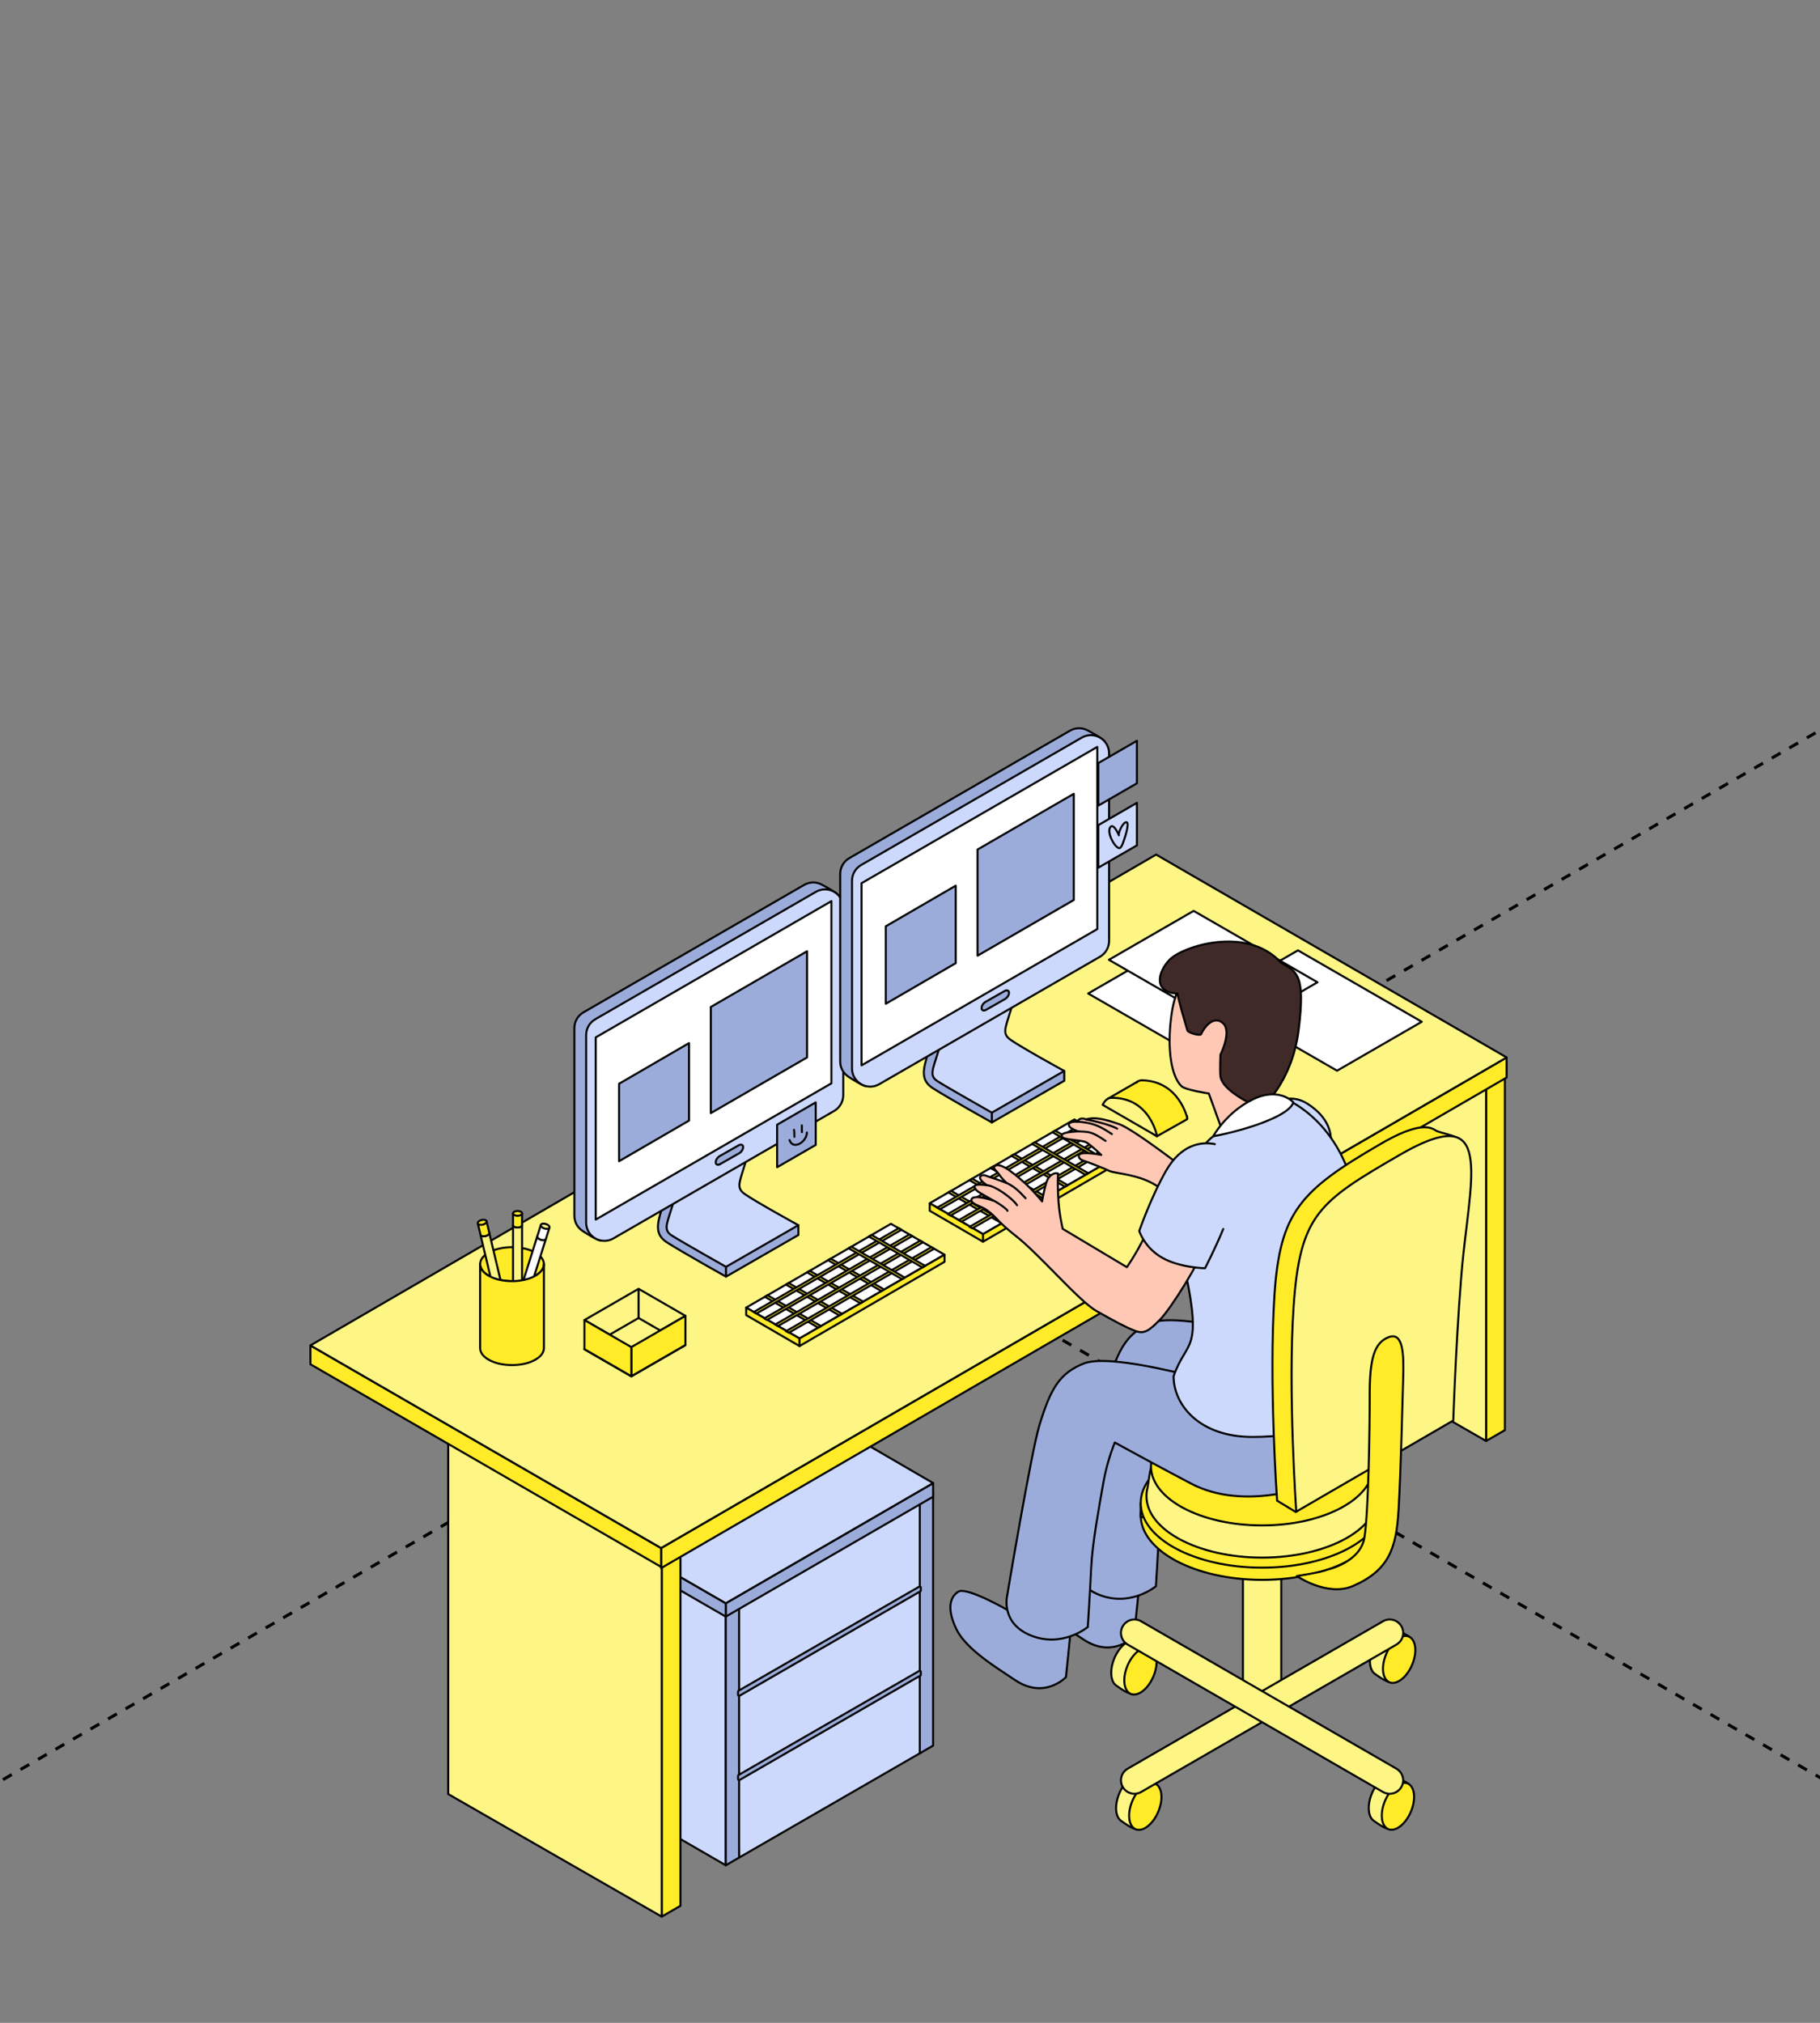 <?xml version="1.0" encoding="UTF-8"?> <svg xmlns="http://www.w3.org/2000/svg" width="360" height="400" viewBox="0 0 360 400" fill="none"><rect x="0" y="0" width="360" height="400" fill="#808080" stroke="none"/><g clip-path="url(#clip0_6771_3035)"><path d="M179 247L1882.35 1230.43" stroke="black" stroke-width="0.6" stroke-linejoin="round" stroke-dasharray="2 2"></path><path d="M-1004 931.909L699.354 -51.523" stroke="black" stroke-width="0.6" stroke-linejoin="round" stroke-dasharray="2 2"></path><path d="M104.678 347.663C104.678 348.512 105.972 349.202 107.567 349.202C109.163 349.202 110.457 348.512 110.457 347.663C110.457 346.814 109.163 346.126 107.567 346.126C105.972 346.126 104.678 346.814 104.678 347.663Z" fill="#FDF684" stroke="black" stroke-width="0.4" stroke-miterlimit="10" stroke-linecap="round" stroke-linejoin="round"></path><path d="M104.678 344.367C104.678 345.215 105.972 345.905 107.568 345.905C109.163 345.905 110.457 345.215 110.457 344.367C110.457 343.518 109.163 342.829 107.568 342.829C105.972 342.831 104.678 343.518 104.678 344.367Z" fill="#FDF684" stroke="black" stroke-width="0.4" stroke-miterlimit="10" stroke-linecap="round" stroke-linejoin="round"></path><path d="M110.457 347.662H104.678V344.367H110.457V347.662Z" fill="#FDF684" stroke="black" stroke-width="0.4" stroke-miterlimit="10" stroke-linecap="round" stroke-linejoin="round"></path><path d="M182.296 294.589V346.493L146.195 367.325L143.56 310.855L182.296 294.589Z" fill="#CCD9FC" stroke="black" stroke-width="0.4" stroke-miterlimit="10" stroke-linecap="round" stroke-linejoin="round"></path><path d="M143.561 368.847L102.405 345.044V294.589L143.561 318.353V368.847Z" fill="#CCD9FC" stroke="black" stroke-width="0.4" stroke-miterlimit="10" stroke-linecap="round" stroke-linejoin="round"></path><path d="M143.56 368.849L146.195 367.326V317.033L143.56 318.554V368.849Z" fill="#9BACDA" stroke="black" stroke-width="0.4" stroke-miterlimit="10" stroke-linecap="round" stroke-linejoin="round"></path><path d="M181.937 346.7L184.574 345.18V294.885L181.937 296.405V346.7Z" fill="#9BACDA" stroke="black" stroke-width="0.4" stroke-miterlimit="10" stroke-linecap="round" stroke-linejoin="round"></path><path d="M143.56 319.675L184.578 295.959V293.271L143.56 317.034V319.675Z" fill="#9BACDA" stroke="black" stroke-width="0.4" stroke-miterlimit="10" stroke-linecap="round" stroke-linejoin="round"></path><path d="M102.421 293.271L143.557 317.034V319.675L102.421 295.912V293.271Z" fill="#9BACDA" stroke="black" stroke-width="0.4" stroke-miterlimit="10" stroke-linecap="round" stroke-linejoin="round"></path><path d="M143.559 269.421L184.575 293.269L143.557 317.033L102.421 293.269L143.559 269.421Z" fill="#CCD9FC" stroke="black" stroke-width="0.4" stroke-miterlimit="10" stroke-linecap="round" stroke-linejoin="round"></path><path d="M181.839 330.403C181.901 330.367 181.977 330.367 182.039 330.403C182.101 330.438 182.139 330.504 182.139 330.575V331.167C182.139 331.239 182.101 331.304 182.039 331.34L146.295 351.975C146.233 352.01 146.157 352.01 146.096 351.975C146.034 351.939 145.995 351.873 145.995 351.802V351.161C145.995 351.09 146.034 351.023 146.096 350.988L181.839 330.403Z" fill="#9BACDA" stroke="black" stroke-width="0.4" stroke-miterlimit="10" stroke-linecap="round" stroke-linejoin="round"></path><path d="M181.888 313.72C181.938 313.707 181.993 313.714 182.039 313.74C182.101 313.776 182.139 313.842 182.139 313.913V314.503C182.139 314.575 182.101 314.64 182.039 314.676L146.295 335.313C146.233 335.348 146.157 335.348 146.096 335.313C146.034 335.277 145.995 335.211 145.995 335.14V334.499C145.995 334.428 146.034 334.362 146.096 334.326L181.839 313.74L181.888 313.72Z" fill="#9BACDA" stroke="black" stroke-width="0.4" stroke-miterlimit="10" stroke-linecap="round" stroke-linejoin="round"></path><path d="M130.888 379L134.6 376.857V297.498L130.888 299.64V379Z" fill="#FFEB28" stroke="black" stroke-width="0.4" stroke-miterlimit="10" stroke-linecap="round" stroke-linejoin="round"></path><path d="M88.661 275.407L130.887 299.64V379L88.661 354.769V275.407Z" fill="#FDF684" stroke="black" stroke-width="0.4" stroke-miterlimit="10" stroke-linecap="round" stroke-linejoin="round"></path><path d="M293.955 284.944L297.667 282.801V211.508L293.955 213.651V284.944Z" fill="#FFEB28" stroke="black" stroke-width="0.4" stroke-miterlimit="10" stroke-linecap="round" stroke-linejoin="round"></path><path d="M251.724 187.429L293.95 211.663V284.943L251.724 260.712V187.429Z" fill="#FDF684" stroke="black" stroke-width="0.4" stroke-miterlimit="10" stroke-linecap="round" stroke-linejoin="round"></path><path d="M130.763 310.085L298.016 213.068V209.105L130.763 306.121V310.085Z" fill="#FFEB28" stroke="black" stroke-width="0.4" stroke-miterlimit="10" stroke-linecap="round" stroke-linejoin="round"></path><path d="M130.765 306.121L61.4 266.051V269.772L130.765 309.842V306.121Z" fill="#FFEB28" stroke="black" stroke-width="0.4" stroke-miterlimit="10" stroke-linecap="round" stroke-linejoin="round"></path><path d="M298.018 209.104L228.681 168.985L61.4 266.049L130.765 306.12L298.018 209.104Z" fill="#FDF684" stroke="black" stroke-width="0.4" stroke-miterlimit="10" stroke-linecap="round" stroke-linejoin="round"></path><path d="M135.583 265.961L124.879 272.141L115.609 266.789L126.313 260.609L135.583 265.961Z" fill="#FDF684" stroke="black" stroke-width="0.4" stroke-miterlimit="10" stroke-linecap="round" stroke-linejoin="round"></path><path d="M135.583 260.205L124.879 266.384L115.609 261.032L126.313 254.853L135.583 260.205Z" fill="#FDF684" stroke="black" stroke-width="0.4" stroke-miterlimit="10" stroke-linecap="round" stroke-linejoin="round"></path><path d="M135.583 265.972L124.879 272.15L115.609 266.799L126.313 260.62L135.583 265.972Z" fill="#FDF684" stroke="black" stroke-width="0.4" stroke-miterlimit="10" stroke-linecap="round" stroke-linejoin="round"></path><path d="M135.583 260.204V265.96L124.88 272.14V266.383L135.583 260.204Z" fill="#FFEB28" stroke="black" stroke-width="0.4" stroke-miterlimit="10" stroke-linecap="round" stroke-linejoin="round"></path><path d="M115.609 261.032L124.879 266.384V272.141L115.609 266.789V261.032Z" fill="#FFEB28" stroke="black" stroke-width="0.4" stroke-miterlimit="10" stroke-linecap="round" stroke-linejoin="round"></path><path d="M239.737 210.574L256.493 200.899L232.001 186.78L215.242 196.455L239.737 210.574Z" fill="white" stroke="black" stroke-width="0.4" stroke-miterlimit="10" stroke-linecap="round" stroke-linejoin="round"></path><path d="M264.469 211.722L281.228 202.046L256.733 187.927L239.975 197.603L264.469 211.722Z" fill="white" stroke="black" stroke-width="0.4" stroke-miterlimit="10" stroke-linecap="round" stroke-linejoin="round"></path><path d="M243.842 203.912L260.6 194.237L236.105 180.118L219.347 189.793L243.842 203.912Z" fill="white" stroke="black" stroke-width="0.4" stroke-miterlimit="10" stroke-linecap="round" stroke-linejoin="round"></path><path d="M183.897 237.933L212.522 221.365L223.12 227.473L194.443 244.038L183.897 237.933Z" fill="white" stroke="black" stroke-width="0.4" stroke-miterlimit="10" stroke-linecap="round" stroke-linejoin="round"></path><path d="M194.443 245.539L183.897 239.418V237.933L194.443 244.038V245.539Z" fill="#FFEB28" stroke="black" stroke-width="0.4" stroke-miterlimit="10" stroke-linecap="round" stroke-linejoin="round"></path><path d="M194.443 244.038V245.538L223.12 228.884V227.472L194.443 244.038Z" fill="#FFEB28" stroke="black" stroke-width="0.4" stroke-miterlimit="10" stroke-linecap="round" stroke-linejoin="round"></path><path d="M198.153 241.897L198.691 241.589L188.132 235.488L187.588 235.793L198.153 241.897Z" fill="#FFEB28" stroke="black" stroke-width="0.4" stroke-miterlimit="10" stroke-linecap="round" stroke-linejoin="round"></path><path d="M202.331 239.484L202.868 239.173L192.308 233.073L191.767 233.379L202.331 239.484Z" fill="#FFEB28" stroke="black" stroke-width="0.4" stroke-miterlimit="10" stroke-linecap="round" stroke-linejoin="round"></path><path d="M206.501 237.071L207.038 236.76L196.478 230.659L195.937 230.965L206.501 237.071Z" fill="#FFEB28" stroke="black" stroke-width="0.4" stroke-miterlimit="10" stroke-linecap="round" stroke-linejoin="round"></path><path d="M210.634 234.663L211.172 234.353L200.613 228.252L200.07 228.558L210.634 234.663Z" fill="#FFEB28" stroke="black" stroke-width="0.4" stroke-miterlimit="10" stroke-linecap="round" stroke-linejoin="round"></path><path d="M185.933 239.112L185.397 238.804L214.067 222.238L214.61 222.544L185.933 239.112Z" fill="#FFEB28" stroke="black" stroke-width="0.4" stroke-miterlimit="10" stroke-linecap="round" stroke-linejoin="round"></path><path d="M188.011 240.374L187.481 240.07L216.184 223.476L216.727 223.79L188.011 240.374Z" fill="#FFEB28" stroke="black" stroke-width="0.4" stroke-miterlimit="10" stroke-linecap="round" stroke-linejoin="round"></path><path d="M190.187 241.585L189.648 241.277L218.316 224.708L218.863 225.018L190.187 241.585Z" fill="#FFEB28" stroke="black" stroke-width="0.4" stroke-miterlimit="10" stroke-linecap="round" stroke-linejoin="round"></path><path d="M192.348 242.891L191.767 242.607L220.532 225.981L221.069 226.292L192.348 242.891Z" fill="#FFEB28" stroke="black" stroke-width="0.4" stroke-miterlimit="10" stroke-linecap="round" stroke-linejoin="round"></path><path d="M214.707 232.301L215.246 231.991L204.685 225.89L204.143 226.198L214.707 232.301Z" fill="#FFEB28" stroke="black" stroke-width="0.4" stroke-miterlimit="10" stroke-linecap="round" stroke-linejoin="round"></path><path d="M218.732 229.984L219.268 229.673L208.708 223.572L208.166 223.881L218.732 229.984Z" fill="#FFEB28" stroke="black" stroke-width="0.4" stroke-miterlimit="10" stroke-linecap="round" stroke-linejoin="round"></path><path d="M147.599 258.567L176.225 241.999L186.822 248.107L158.145 264.673L147.599 258.567Z" fill="white" stroke="black" stroke-width="0.4" stroke-miterlimit="10" stroke-linecap="round" stroke-linejoin="round"></path><path d="M158.145 266.173L147.599 260.052V258.567L158.145 264.673V266.173Z" fill="#FFEB28" stroke="black" stroke-width="0.4" stroke-miterlimit="10" stroke-linecap="round" stroke-linejoin="round"></path><path d="M158.146 264.673V266.173L186.822 249.519V248.107L158.146 264.673Z" fill="#FFEB28" stroke="black" stroke-width="0.4" stroke-miterlimit="10" stroke-linecap="round" stroke-linejoin="round"></path><path d="M161.854 262.531L162.393 262.223L151.833 256.122L151.29 256.428L161.854 262.531Z" fill="#FFEB28" stroke="black" stroke-width="0.4" stroke-miterlimit="10" stroke-linecap="round" stroke-linejoin="round"></path><path d="M166.033 260.118L166.57 259.808L156.01 253.707L155.469 254.013L166.033 260.118Z" fill="#FFEB28" stroke="black" stroke-width="0.4" stroke-miterlimit="10" stroke-linecap="round" stroke-linejoin="round"></path><path d="M170.203 257.706L170.74 257.396L160.18 251.295L159.639 251.6L170.203 257.706Z" fill="#FFEB28" stroke="black" stroke-width="0.4" stroke-miterlimit="10" stroke-linecap="round" stroke-linejoin="round"></path><path d="M174.336 255.298L174.874 254.988L164.315 248.886L163.772 249.192L174.336 255.298Z" fill="#FFEB28" stroke="black" stroke-width="0.4" stroke-miterlimit="10" stroke-linecap="round" stroke-linejoin="round"></path><path d="M149.635 259.745L149.099 259.437L177.769 242.872L178.312 243.177L149.635 259.745Z" fill="#FFEB28" stroke="black" stroke-width="0.4" stroke-miterlimit="10" stroke-linecap="round" stroke-linejoin="round"></path><path d="M151.714 261.008L151.185 260.704L179.888 244.11L180.431 244.424L151.714 261.008Z" fill="#FFEB28" stroke="black" stroke-width="0.4" stroke-miterlimit="10" stroke-linecap="round" stroke-linejoin="round"></path><path d="M153.889 262.22L153.35 261.912L182.018 245.342L182.565 245.652L153.889 262.22Z" fill="#FFEB28" stroke="black" stroke-width="0.4" stroke-miterlimit="10" stroke-linecap="round" stroke-linejoin="round"></path><path d="M156.05 263.526L155.469 263.242L184.235 246.617L184.771 246.927L156.05 263.526Z" fill="#FFEB28" stroke="black" stroke-width="0.4" stroke-miterlimit="10" stroke-linecap="round" stroke-linejoin="round"></path><path d="M178.41 252.935L178.948 252.625L168.388 246.524L167.845 246.831L178.41 252.935Z" fill="#FFEB28" stroke="black" stroke-width="0.4" stroke-miterlimit="10" stroke-linecap="round" stroke-linejoin="round"></path><path d="M182.435 250.618L182.971 250.308L172.411 244.207L171.868 244.515L182.435 250.618Z" fill="#FFEB28" stroke="black" stroke-width="0.4" stroke-miterlimit="10" stroke-linecap="round" stroke-linejoin="round"></path><path d="M234.811 220.709L234.824 221.313L228.835 224.689L218.834 217.994L219.129 217.272L225.07 213.85L234.811 220.709Z" fill="#FFEB28" stroke="black" stroke-width="0.4" stroke-miterlimit="10" stroke-linecap="round" stroke-linejoin="round"></path><path d="M224.761 214.088C225.032 213.828 225.39 213.617 225.835 213.622C233.275 213.721 234.859 221.158 234.859 221.158" fill="#FFEB28"></path><path d="M224.761 214.088C225.032 213.828 225.39 213.617 225.835 213.622C233.275 213.721 234.859 221.158 234.859 221.158" stroke="black" stroke-width="0.4" stroke-miterlimit="10" stroke-linecap="round" stroke-linejoin="round"></path><path d="M228.865 224.689L218.112 218.475C218.112 218.475 218.679 217.103 219.819 217.085C227.515 216.97 228.865 224.689 228.865 224.689Z" fill="#FDF684" stroke="black" stroke-width="0.4" stroke-miterlimit="10" stroke-linecap="round" stroke-linejoin="round"></path><path d="M225.232 314.621L224.321 323.575C224.321 323.575 220.094 328.098 214.235 324.148C210.743 321.795 204.615 318.132 202.665 314.132C200.717 310.132 201.328 307.742 203.031 306.679C204.732 305.615 213.342 310.632 213.342 310.632L225.232 314.621Z" fill="#9BACDA" stroke="black" stroke-width="0.4" stroke-miterlimit="10" stroke-linecap="round" stroke-linejoin="round"></path><path d="M212.678 307.539C212.678 307.539 217.45 279.109 219.058 273.81C221.294 266.445 223.087 263.469 227.836 261.566C230.638 260.442 237.128 261.338 243.837 262.789C244.688 268.824 243.875 275.633 240.63 280.806C238.354 279.576 236.1 278.351 233.984 277.187C233.066 279.472 232.244 282.156 231.699 285.256C230.89 289.857 229.547 297.075 229.319 301.844C229.089 306.611 228.645 313.667 228.645 313.667C228.645 313.667 223.688 317.813 217.485 315.387C211.373 312.995 212.678 307.539 212.678 307.539Z" fill="#9BACDA" stroke="black" stroke-width="0.4" stroke-miterlimit="10" stroke-linecap="round" stroke-linejoin="round"></path><path d="M249.646 336.765C247.558 336.765 245.851 335.058 245.851 332.971V297.954C245.851 295.866 247.56 294.16 249.646 294.16C251.733 294.16 253.44 295.866 253.44 297.954V332.971C253.44 335.058 251.733 336.765 249.646 336.765Z" fill="#FDF684" stroke="black" stroke-width="0.4" stroke-miterlimit="10" stroke-linecap="round" stroke-linejoin="round"></path><path d="M273.647 299.632C273.647 306.683 262.899 312.401 249.64 312.401C236.381 312.401 225.633 306.683 225.633 299.632C225.633 292.58 236.381 286.862 249.64 286.862C262.897 286.862 273.647 292.58 273.647 299.632Z" fill="#FFEB28" stroke="black" stroke-width="0.4" stroke-miterlimit="10" stroke-linecap="round" stroke-linejoin="round"></path><path d="M225.633 297.224H273.647V300.003H225.633V297.224Z" fill="#FFEB28" stroke="black" stroke-width="0.4" stroke-miterlimit="10" stroke-linecap="round" stroke-linejoin="round"></path><path d="M225.633 297.223C225.633 290.17 236.381 284.453 249.64 284.453C262.899 284.453 273.647 290.17 273.647 297.223C273.647 304.275 262.899 309.991 249.64 309.991C236.381 309.991 225.633 304.275 225.633 297.223Z" fill="#FFEB28" stroke="black" stroke-width="0.4" stroke-miterlimit="10" stroke-linecap="round" stroke-linejoin="round"></path><path d="M226.771 295.838C226.771 295.318 226.833 294.806 226.952 294.303C227.26 293.001 227.363 289.937 228.382 288.797C232.053 284.688 240.522 283.671 249.644 283.671C262.276 283.671 272.517 289.118 272.517 295.838C272.517 302.557 262.276 308.005 249.644 308.005C237.012 308.005 226.771 302.557 226.771 295.838Z" fill="#FDF684" stroke="black" stroke-width="0.4" stroke-miterlimit="10" stroke-linecap="round" stroke-linejoin="round"></path><path d="M271.618 289.951C271.618 296.407 261.778 301.641 249.643 301.641C237.506 301.641 227.668 296.409 227.668 289.951C227.668 283.495 237.508 278.261 249.643 278.261C261.778 278.263 271.618 283.495 271.618 289.951Z" fill="#FFEB28" stroke="black" stroke-width="0.4" stroke-miterlimit="10" stroke-linecap="round" stroke-linejoin="round"></path><path d="M228.289 326.995C228.289 329.349 226.122 333.853 224.359 334.873C223.516 335.359 221.391 333.701 220.82 333.321C220.195 332.905 219.803 332.022 219.803 330.791C219.803 328.438 221.235 325.705 222.999 324.685C223.917 324.155 224.745 324.193 225.328 324.684C225.865 325.136 228.289 325.866 228.289 326.995Z" fill="#FDF684" stroke="black" stroke-width="0.4" stroke-miterlimit="10" stroke-linecap="round" stroke-linejoin="round"></path><path d="M228.776 328.594C228.776 330.947 227.345 333.681 225.581 334.699C223.817 335.719 222.385 334.637 222.385 332.283C222.385 329.93 223.817 327.195 225.581 326.178C227.345 325.158 228.776 326.242 228.776 328.594Z" fill="#FFEB28" stroke="black" stroke-width="0.4" stroke-miterlimit="10" stroke-linecap="round" stroke-linejoin="round"></path><path d="M229.248 353.752C229.248 356.105 227.082 360.61 225.318 361.63C224.475 362.116 222.35 360.458 221.78 360.078C221.154 359.662 220.763 358.779 220.763 357.548C220.763 355.194 222.194 352.461 223.959 351.442C224.876 350.912 225.704 350.95 226.287 351.441C226.825 351.893 229.248 352.623 229.248 353.752Z" fill="#FDF684" stroke="black" stroke-width="0.4" stroke-miterlimit="10" stroke-linecap="round" stroke-linejoin="round"></path><path d="M229.736 355.35C229.736 357.703 228.305 360.438 226.54 361.456C224.776 362.475 223.345 361.393 223.345 359.04C223.345 356.686 224.776 353.952 226.54 352.934C228.305 351.915 229.736 352.999 229.736 355.35Z" fill="#FFEB28" stroke="black" stroke-width="0.4" stroke-miterlimit="10" stroke-linecap="round" stroke-linejoin="round"></path><path d="M279.224 353.732C279.224 356.085 277.058 360.59 275.294 361.609C274.452 362.095 272.327 360.437 271.756 360.058C271.13 359.641 270.74 358.758 270.74 357.527C270.74 355.174 272.171 352.441 273.935 351.422C274.853 350.891 275.681 350.93 276.264 351.42C276.802 351.873 279.224 352.602 279.224 353.732Z" fill="#FDF684" stroke="black" stroke-width="0.4" stroke-miterlimit="10" stroke-linecap="round" stroke-linejoin="round"></path><path d="M279.712 355.33C279.712 357.683 278.281 360.418 276.517 361.436C274.753 362.455 273.321 361.373 273.321 359.02C273.321 356.666 274.753 353.931 276.517 352.914C278.281 351.895 279.712 352.978 279.712 355.33Z" fill="#FFEB28" stroke="black" stroke-width="0.4" stroke-miterlimit="10" stroke-linecap="round" stroke-linejoin="round"></path><path d="M279.462 324.695C279.462 327.048 277.296 331.553 275.532 332.572C274.689 333.059 272.564 331.4 271.994 331.02C271.368 330.604 270.977 329.721 270.977 328.49C270.977 326.137 272.409 323.404 274.173 322.385C275.09 321.854 275.918 321.893 276.502 322.383C277.039 322.835 279.462 323.566 279.462 324.695Z" fill="#FDF684" stroke="black" stroke-width="0.4" stroke-miterlimit="10" stroke-linecap="round" stroke-linejoin="round"></path><path d="M279.951 326.293C279.951 328.646 278.519 331.381 276.755 332.398C274.991 333.418 273.559 332.336 273.559 329.983C273.559 327.629 274.991 324.894 276.755 323.877C278.519 322.858 279.951 323.942 279.951 326.293Z" fill="#FFEB28" stroke="black" stroke-width="0.4" stroke-miterlimit="10" stroke-linecap="round" stroke-linejoin="round"></path><path d="M222.092 353.372C221.356 352.1 221.793 350.471 223.067 349.737L273.558 320.595C274.829 319.862 276.456 320.296 277.192 321.568C277.928 322.84 277.491 324.469 276.217 325.202L225.727 354.345C224.455 355.08 222.828 354.644 222.092 353.372Z" fill="#FDF684" stroke="black" stroke-width="0.4" stroke-miterlimit="10" stroke-linecap="round" stroke-linejoin="round"></path><path d="M273.553 354.348L223.063 325.205C221.791 324.47 221.354 322.843 222.088 321.571C222.824 320.299 224.45 319.862 225.723 320.598L276.212 349.74C277.485 350.476 277.921 352.103 277.188 353.374C276.454 354.644 274.827 355.081 273.553 354.348Z" fill="#FDF684" stroke="black" stroke-width="0.4" stroke-miterlimit="10" stroke-linecap="round" stroke-linejoin="round"></path><path d="M211.757 322.682L210.849 331.635C210.849 331.635 206.623 336.156 200.763 332.209C197.271 329.855 191.143 326.192 189.195 322.192C187.247 318.192 187.859 315.803 189.56 314.739C191.263 313.675 199.872 318.693 199.872 318.693L211.757 322.682Z" fill="#9BACDA" stroke="black" stroke-width="0.4" stroke-miterlimit="10" stroke-linecap="round" stroke-linejoin="round"></path><path d="M199.206 315.598C199.206 315.598 203.977 287.167 205.586 281.869C207.822 274.505 209.615 271.528 214.364 269.625C221.231 266.872 250.292 276.24 250.292 276.24L269.26 274.841C269.26 274.841 272.307 285.831 266.301 290.173C260.295 294.514 245.972 298.805 235.621 293.379C230.679 290.791 225.272 287.859 220.51 285.249C219.592 287.536 218.769 290.217 218.224 293.315C217.418 297.916 216.075 305.134 215.844 309.903C215.614 314.669 215.171 321.726 215.171 321.726C215.171 321.726 210.213 325.872 204.01 323.445C197.898 321.054 199.206 315.598 199.206 315.598Z" fill="#9BACDA" stroke="black" stroke-width="0.4" stroke-miterlimit="10" stroke-linecap="round" stroke-linejoin="round"></path><path d="M221.354 222.28C218.347 221.236 216.428 220.846 214.841 221.352C213.44 220.795 213.106 221.81 213.106 221.81C213.106 221.81 210.94 221.653 211.51 222.732C211.743 223.171 213.23 223.725 213.23 223.725C213.23 223.725 211.776 223.796 210.94 223.975C210.087 224.157 209.852 224.449 210.1 224.822C210.504 225.429 213.844 225.398 214.838 225.879C215.614 226.254 217.837 228.381 217.837 228.381C217.837 228.381 213.901 227.579 213.436 228.381C213.283 228.645 213.436 229.241 214.242 229.498C215.607 229.933 218.48 231.085 219.575 231.599C220.246 231.914 223.991 232.21 226.855 233.451C229.939 234.79 232.133 237.071 232.133 237.071L235.867 232.304C235.872 232.301 224.361 223.324 221.354 222.28Z" fill="#FFC8B5" stroke="black" stroke-width="0.4" stroke-miterlimit="10" stroke-linecap="round" stroke-linejoin="round"></path><path d="M238.965 191.79C242.298 189.476 248.709 190.199 251.491 196.074C253.031 199.327 250.854 208.072 250.511 214.215C250.234 219.168 254.505 222.686 254.505 222.686C254.505 222.686 251.894 222.029 247.646 223.78C243.398 225.531 242.97 226.896 242.97 226.896L239.105 216.225C239.105 216.225 234.531 215.545 233.728 214.811C231.8 213.045 230.781 207.791 231.674 201.011C233.004 190.924 237.737 192.641 238.965 191.79Z" fill="#FFC8B5" stroke="black" stroke-width="0.4" stroke-miterlimit="10" stroke-linecap="round" stroke-linejoin="round"></path><path d="M253.361 190.337C256.512 192.161 258.252 192.65 256.869 203.678C255.539 214.284 249.427 219.155 249.427 219.155C249.427 219.155 241.81 216.112 241.4 212.789C241.272 211.74 241.4 208.565 241.4 208.565C241.4 208.565 243.722 203.97 241.923 202.333C240.006 200.588 238.047 203.361 237.599 204.482C237.424 204.919 234.82 204.199 234.849 203.68C234.344 201.989 233.187 198.055 232.897 196.473C228.221 196.282 228.835 192.389 231.348 189.776C233.861 187.161 246.633 182.937 253.361 190.337Z" fill="#3F2A28" stroke="black" stroke-width="0.4" stroke-miterlimit="10" stroke-linecap="round" stroke-linejoin="round"></path><path d="M249.036 220.56C249.036 220.56 253.564 215.017 258.633 218.266C265.833 222.882 262.5 228.875 262.5 228.875L249.036 220.56Z" fill="#CCD9FC" stroke="black" stroke-width="0.4" stroke-miterlimit="10" stroke-linecap="round" stroke-linejoin="round"></path><path d="M268.502 239.514C266.557 222.239 254.507 217.425 254.507 217.425C254.507 217.425 240.705 222.33 238.004 226.78C234.879 231.928 233.217 245.448 234.56 251.866C237.842 267.569 234.618 264.972 232.138 272.144C232.138 277.766 237.186 284.146 247.755 284.146C258.324 284.146 267.569 281.032 267.569 275.41C267.866 261.535 269.118 244.987 268.502 239.514Z" fill="#CCD9FC" stroke="black" stroke-width="0.4" stroke-miterlimit="10" stroke-linecap="round" stroke-linejoin="round"></path><path d="M230.421 237.736C230.421 237.736 227.426 242.532 225.565 246.155C224.51 248.21 222.901 250.575 222.901 250.575L210.196 242.986C209.879 241.553 209.544 239.755 209.407 237.982C209.126 234.37 209.29 232.067 209.29 232.067C209.29 232.067 208.434 231.613 207.393 232.923C206.761 233.714 206.127 237.57 206.127 237.57C206.127 237.57 204.49 235.549 202.73 233.949C199.714 231.208 197.318 229.623 196.631 230.769C196.44 231.088 197.36 231.779 197.72 232.36C198.18 233.109 199.142 233.949 199.142 233.949C199.142 233.949 197.302 233.211 195.791 232.763C195.222 232.595 194.728 232.247 194.223 232.431C192.941 232.896 195.23 234.372 195.23 234.372C195.23 234.372 193.451 234.111 192.943 234.372C192.598 234.552 192.737 235.239 193.819 235.864C194.608 236.32 196.509 237.417 196.509 237.417C196.509 237.417 192.573 236.054 192.17 237.156C191.833 238.071 194.375 238.625 195.129 239.236C195.729 239.724 196.019 239.786 197.724 241.606C198.158 242.069 199.849 243.567 200.68 244.201C205.498 247.873 213.352 257.247 216.887 259.242C220.422 261.236 222.511 262.379 224.424 263.131C226.336 263.882 227.269 263.162 229.45 260.954C231.628 258.745 237.543 249.298 238.321 246.162C239.09 243.022 230.421 237.736 230.421 237.736Z" fill="#FFC8B5" stroke="black" stroke-width="0.4" stroke-miterlimit="10" stroke-linecap="round" stroke-linejoin="round"></path><path d="M240.31 226.24C237.544 225.67 233.622 226.361 230.679 231.456C227.736 236.551 225.342 243.414 225.342 243.414C225.342 243.414 226.361 246.707 229.888 248.711C233.413 250.712 238.355 250.783 238.355 250.783C238.355 250.783 240.326 247.008 241.959 243.027" fill="#CCD9FC"></path><path d="M240.31 226.24C237.544 225.67 233.622 226.361 230.679 231.456C227.736 236.551 225.342 243.414 225.342 243.414C225.342 243.414 226.361 246.707 229.888 248.711C233.413 250.712 238.355 250.783 238.355 250.783C238.355 250.783 240.326 247.008 241.959 243.027" stroke="black" stroke-width="0.4" stroke-miterlimit="10" stroke-linecap="round" stroke-linejoin="round"></path><path d="M239.975 224.688C239.975 224.688 242.508 220.008 247.753 217.424C252.999 214.84 255.791 217.942 255.791 217.942C255.791 217.942 255.875 219.27 251.822 221.133C246.572 223.545 239.975 224.688 239.975 224.688Z" fill="white" stroke="black" stroke-width="0.4" stroke-miterlimit="10" stroke-linecap="round" stroke-linejoin="round"></path><path d="M252.615 296.751L256.316 298.99L283.667 278.733C283.667 278.733 286.56 257.496 285.673 245.804C285.091 238.134 290.376 229.639 288.86 225.485C288.556 224.654 284.595 223.98 283.983 223.539C282.208 222.26 278.945 222.806 273.09 226.2C257.098 235.47 253.156 239.727 252.087 256.213C250.966 273.53 252.615 296.751 252.615 296.751Z" fill="#FFEB28" stroke="black" stroke-width="0.4" stroke-miterlimit="10" stroke-linecap="round" stroke-linejoin="round"></path><path d="M256.404 298.915L287.457 280.897C287.457 280.897 288.208 259.627 289.462 247.968C291.288 230.994 294.818 217.966 276.879 228.364C260.887 237.634 257.138 240.132 255.877 258.377C254.731 274.998 256.404 298.915 256.404 298.915Z" fill="#FDF684" stroke="black" stroke-width="0.4" stroke-miterlimit="10" stroke-linecap="round" stroke-linejoin="round"></path><path d="M262.662 310.359C262.662 310.359 269.056 308.925 269.873 304.091C270.689 299.258 270.942 282.77 270.932 275.765C270.924 268.759 271.795 265.477 274.735 264.396C277.674 263.314 277.676 268.256 277.552 272.518C277.428 276.78 277.078 291.109 276.639 298.611C276.2 306.112 274.751 310.507 267.664 313.603C262.567 315.83 256.517 311.65 256.517 311.65C256.517 311.65 261.086 310.975 262.662 310.359Z" fill="#FFEB28" stroke="black" stroke-width="0.4" stroke-miterlimit="10" stroke-linecap="round" stroke-linejoin="round"></path><path d="M202.87 236.944C201.541 235.544 200.646 234.572 198.828 233.796" stroke="black" stroke-width="0.4" stroke-miterlimit="10" stroke-linecap="round" stroke-linejoin="round"></path><path d="M195.225 234.385C196.732 234.393 200.329 236.982 201.179 238.335" stroke="black" stroke-width="0.4" stroke-miterlimit="10" stroke-linecap="round" stroke-linejoin="round"></path><path d="M196.284 237.333C196.735 237.37 199.341 239.155 199.279 239.429" stroke="black" stroke-width="0.4" stroke-miterlimit="10" stroke-linecap="round" stroke-linejoin="round"></path><path d="M213.092 223.714C215.334 223.873 215.655 223.539 218.685 225.607" stroke="black" stroke-width="0.4" stroke-miterlimit="10" stroke-linecap="round" stroke-linejoin="round"></path><path d="M213.045 221.784C216.1 222.002 217.466 222.604 219.925 224.252" stroke="black" stroke-width="0.4" stroke-miterlimit="10" stroke-linecap="round" stroke-linejoin="round"></path><path d="M214.836 221.356C218.504 222.079 220.401 222.84 220.974 223.185" stroke="black" stroke-width="0.4" stroke-miterlimit="10" stroke-linecap="round" stroke-linejoin="round"></path><path d="M101.277 246.622C104.761 246.622 107.587 248.124 107.587 249.977C107.587 251.83 104.761 253.332 101.277 253.332C97.794 253.332 94.968 251.83 94.968 249.977C94.968 248.124 97.791 246.622 101.277 246.622Z" fill="#FFEB28" stroke="black" stroke-width="0.4" stroke-miterlimit="10" stroke-linecap="round" stroke-linejoin="round"></path><path d="M102.375 242.735C102.867 242.735 103.265 242.522 103.265 242.261V258.252H101.486V242.261C101.484 242.525 101.883 242.735 102.375 242.735Z" fill="#FDF684" stroke="black" stroke-width="0.4" stroke-miterlimit="10" stroke-linecap="round" stroke-linejoin="round"></path><path d="M101.483 242.261V239.934H103.262V242.261C103.262 242.522 102.863 242.735 102.371 242.735C101.881 242.735 101.483 242.524 101.483 242.261Z" fill="#FFEB28" stroke="black" stroke-width="0.4" stroke-miterlimit="10" stroke-linecap="round" stroke-linejoin="round"></path><path d="M101.483 239.937C101.483 240.198 101.881 240.411 102.371 240.411C102.863 240.411 103.262 240.198 103.262 239.937C103.262 239.675 102.863 239.462 102.371 239.462C101.881 239.462 101.483 239.675 101.483 239.937Z" fill="#FFEB28" stroke="black" stroke-width="0.4" stroke-miterlimit="10" stroke-linecap="round" stroke-linejoin="round"></path><path d="M96.019 244.427C96.497 244.314 96.836 244.015 96.774 243.76L100.473 259.318L98.742 259.73L95.043 244.172C95.103 244.427 95.54 244.543 96.019 244.427Z" fill="#FDF684" stroke="black" stroke-width="0.4" stroke-miterlimit="10" stroke-linecap="round" stroke-linejoin="round"></path><path d="M96.24 241.497L96.779 243.762C96.838 244.017 96.499 244.314 96.023 244.429C95.544 244.542 95.108 244.429 95.048 244.175L94.509 241.91L96.24 241.497Z" fill="#FFEB28" stroke="black" stroke-width="0.4" stroke-miterlimit="10" stroke-linecap="round" stroke-linejoin="round"></path><path d="M94.51 241.908C94.57 242.163 95.006 242.276 95.485 242.163C95.963 242.05 96.3 241.75 96.241 241.496C96.181 241.241 95.744 241.128 95.266 241.241C94.787 241.354 94.448 241.653 94.51 241.908Z" fill="#FFEB28" stroke="black" stroke-width="0.4" stroke-miterlimit="10" stroke-linecap="round" stroke-linejoin="round"></path><path d="M106.994 245.153C107.462 245.302 107.907 245.218 107.984 244.969L103.18 260.221L101.483 259.687L106.287 244.436C106.21 244.684 106.526 245.005 106.994 245.153Z" fill="white" stroke="black" stroke-width="0.4" stroke-miterlimit="10" stroke-linecap="round" stroke-linejoin="round"></path><path d="M106.987 242.215L108.685 242.75L107.984 244.97C107.907 245.218 107.461 245.303 106.993 245.154C106.526 245.005 106.209 244.684 106.286 244.436L106.987 242.215Z" fill="white" stroke="black" stroke-width="0.4" stroke-miterlimit="10" stroke-linecap="round" stroke-linejoin="round"></path><path d="M106.986 242.214C106.909 242.464 107.223 242.786 107.693 242.932C108.163 243.081 108.606 242.996 108.684 242.748C108.761 242.5 108.447 242.176 107.977 242.03C107.509 241.882 107.066 241.963 106.986 242.214Z" fill="#FDF684" stroke="black" stroke-width="0.4" stroke-miterlimit="10" stroke-linecap="round" stroke-linejoin="round"></path><path d="M101.277 253.336C104.761 253.336 107.587 251.833 107.587 249.981V266.584C107.587 268.437 104.761 269.939 101.277 269.939C97.794 269.939 94.968 268.437 94.968 266.584V249.981C94.968 251.833 97.791 253.336 101.277 253.336Z" fill="#FFEB28" stroke="black" stroke-width="0.4" stroke-miterlimit="10" stroke-linecap="round" stroke-linejoin="round"></path><path d="M126.309 255.007V260.539" stroke="black" stroke-width="0.4" stroke-miterlimit="10" stroke-linecap="round" stroke-linejoin="round"></path><path d="M157.916 242.269C157.916 242.269 149.593 237.709 147.319 236.115C145.674 234.963 146.189 233.977 147.197 230.697C148.205 227.417 150.408 221.409 150.408 221.409L148.378 221.083C148.378 221.083 135.619 229.316 134.777 232.087C133.935 234.859 128.662 242.303 131.189 243.895C133.23 245.181 140.923 250.001 143.546 251.537C144.415 252.045 150.515 247.37 150.515 247.37L157.916 244.206V242.269Z" fill="#CCD9FC" stroke="black" stroke-width="0.4" stroke-miterlimit="10" stroke-linecap="round" stroke-linejoin="round"></path><path d="M143.605 250.51C143.605 250.51 135.118 245.717 132.897 244.323C131.198 243.255 131.878 242.067 132.886 238.785C133.894 235.505 136.097 229.497 136.097 229.497L134.067 229.171C134.067 229.171 131.705 236.413 130.863 239.186C130.021 241.958 129.446 244.112 131.975 245.706C135.41 247.871 143.603 252.447 143.603 252.447V250.51H143.605Z" fill="#9BACDA" stroke="black" stroke-width="0.4" stroke-miterlimit="10" stroke-linecap="round" stroke-linejoin="round"></path><path d="M157.919 242.269L143.607 250.51V252.449L157.919 244.206V242.269Z" fill="#9BACDA" stroke="black" stroke-width="0.4" stroke-miterlimit="10" stroke-linecap="round" stroke-linejoin="round"></path><path d="M113.608 203.305V240.399C113.608 241.703 114.272 242.778 115.226 243.405C115.761 243.758 118.039 245.227 118.691 245.259C119.345 245.292 118.374 243.885 119.011 243.517L162.662 218.317C163.777 217.675 164.464 216.485 164.464 215.2V178.104C164.464 177.351 166.247 177.611 165.877 177.053C165.541 176.546 163.076 175.201 162.548 174.921C161.515 174.373 160.218 174.316 159.061 174.983L115.41 200.183C114.293 200.83 113.608 202.018 113.608 203.305Z" fill="#9BACDA" stroke="black" stroke-width="0.4" stroke-miterlimit="10" stroke-linecap="round" stroke-linejoin="round"></path><path d="M115.94 204.67V241.763C115.94 244.536 118.941 246.269 121.34 244.882L164.992 219.682C166.106 219.039 166.793 217.849 166.793 216.564V179.47C166.793 176.698 163.793 174.965 161.391 176.352L117.739 201.552C116.627 202.194 115.94 203.385 115.94 204.67Z" fill="#CCD9FC" stroke="black" stroke-width="0.4" stroke-miterlimit="10" stroke-linecap="round" stroke-linejoin="round"></path><path d="M146.213 228.047L142.448 230.19C141.991 230.449 141.597 230.308 141.57 229.875C141.544 229.441 141.896 228.874 142.352 228.614L146.118 226.472C146.574 226.212 146.971 226.354 146.998 226.786C147.022 227.22 146.67 227.788 146.213 228.047Z" fill="#9BACDA" stroke="black" stroke-width="0.4" stroke-miterlimit="10" stroke-linecap="round" stroke-linejoin="round"></path><path d="M164.454 178.193V214.218L117.831 241.164V205.139L164.454 178.193Z" fill="white" stroke="black" stroke-width="0.4" stroke-miterlimit="10" stroke-linecap="round" stroke-linejoin="round"></path><path d="M159.633 209.1L140.606 220.106V199.118L159.633 188.106V209.1Z" fill="#9BACDA" stroke="black" stroke-width="0.4" stroke-miterlimit="10" stroke-linecap="round" stroke-linejoin="round"></path><path d="M136.286 221.589L122.448 229.62V214.304L136.286 206.269V221.589Z" fill="#9BACDA" stroke="black" stroke-width="0.4" stroke-miterlimit="10" stroke-linecap="round" stroke-linejoin="round"></path><path d="M161.352 226.401L153.713 230.812V222.402L161.352 217.989V226.401Z" fill="#9BACDA" stroke="black" stroke-width="0.4" stroke-miterlimit="10" stroke-linecap="round" stroke-linejoin="round"></path><path d="M158.605 222.537C158.605 222.911 158.621 223.997 158.621 223.865" stroke="black" stroke-width="0.4" stroke-miterlimit="10" stroke-linecap="round" stroke-linejoin="round"></path><path d="M157.064 223.413C157.143 223.81 157.126 224.922 157.126 224.794" stroke="black" stroke-width="0.4" stroke-miterlimit="10" stroke-linecap="round" stroke-linejoin="round"></path><path d="M159.604 223.938C159.604 225.822 156.857 227.494 156.173 225.442" stroke="black" stroke-width="0.4" stroke-miterlimit="10" stroke-linecap="round" stroke-linejoin="round"></path><path d="M210.503 211.773C210.503 211.773 202.18 207.213 199.906 205.619C198.262 204.467 198.776 203.481 199.784 200.201C200.793 196.921 202.995 190.913 202.995 190.913L200.965 190.587C200.965 190.587 188.206 198.82 187.364 201.591C186.522 204.363 181.25 211.807 183.776 213.398C185.817 214.685 193.51 219.505 196.134 221.041C197.002 221.549 203.102 216.874 203.102 216.874L210.503 213.71V211.773Z" fill="#CCD9FC" stroke="black" stroke-width="0.4" stroke-miterlimit="10" stroke-linecap="round" stroke-linejoin="round"></path><path d="M196.192 220.017C196.192 220.017 187.705 215.223 185.484 213.829C183.784 212.761 184.465 211.574 185.473 208.291C186.482 205.012 188.684 199.004 188.684 199.004L186.654 198.678C186.654 198.678 184.292 205.92 183.45 208.693C182.608 211.465 182.034 213.619 184.562 215.212C187.997 217.378 196.19 221.954 196.19 221.954V220.017H196.192Z" fill="#9BACDA" stroke="black" stroke-width="0.4" stroke-miterlimit="10" stroke-linecap="round" stroke-linejoin="round"></path><path d="M210.505 211.773L196.193 220.015V221.954L210.505 213.71V211.773Z" fill="#9BACDA" stroke="black" stroke-width="0.4" stroke-miterlimit="10" stroke-linecap="round" stroke-linejoin="round"></path><path d="M166.194 172.809V209.903C166.194 211.207 166.859 212.282 167.813 212.909C168.348 213.262 170.626 214.731 171.278 214.763C171.932 214.796 170.96 213.389 171.597 213.021L215.249 187.821C216.363 187.179 217.05 185.989 217.05 184.703V147.608C217.05 146.855 218.834 147.115 218.464 146.557C218.127 146.05 215.664 144.705 215.135 144.425C214.102 143.876 212.805 143.82 211.647 144.487L167.996 169.687C166.879 170.334 166.194 171.522 166.194 172.809Z" fill="#9BACDA" stroke="black" stroke-width="0.4" stroke-miterlimit="10" stroke-linecap="round" stroke-linejoin="round"></path><path d="M197.421 200.822L217.578 189.186C218.693 188.543 219.38 187.353 219.38 186.068V148.974C219.38 146.202 216.379 144.469 213.977 145.856L170.326 171.055C169.214 171.698 168.527 172.888 168.527 174.174V211.267C168.527 214.039 171.527 215.773 173.928 214.385L197.421 200.822Z" fill="#CCD9FC" stroke="black" stroke-width="0.4" stroke-miterlimit="10" stroke-linecap="round" stroke-linejoin="round"></path><path d="M198.8 197.549L195.034 199.692C194.578 199.951 194.183 199.809 194.157 199.377C194.13 198.943 194.482 198.375 194.939 198.116L198.704 195.973C199.161 195.714 199.558 195.855 199.584 196.288C199.609 196.722 199.256 197.29 198.8 197.549Z" fill="#9BACDA" stroke="black" stroke-width="0.4" stroke-miterlimit="10" stroke-linecap="round" stroke-linejoin="round"></path><path d="M217.041 147.697V183.722L170.418 210.668V174.643L217.041 147.697Z" fill="white" stroke="black" stroke-width="0.4" stroke-miterlimit="10" stroke-linecap="round" stroke-linejoin="round"></path><path d="M224.888 154.891L217.249 159.301V150.891L224.888 146.479V154.891Z" fill="#9BACDA" stroke="black" stroke-width="0.4" stroke-miterlimit="10" stroke-linecap="round" stroke-linejoin="round"></path><path d="M212.395 177.967L193.368 188.973V167.984L212.395 156.973V177.967Z" fill="#9BACDA" stroke="black" stroke-width="0.4" stroke-miterlimit="10" stroke-linecap="round" stroke-linejoin="round"></path><path d="M189.048 190.455L175.21 198.487V183.171L189.048 175.135V190.455Z" fill="#9BACDA" stroke="black" stroke-width="0.4" stroke-miterlimit="10" stroke-linecap="round" stroke-linejoin="round"></path><path d="M224.888 167.165L217.249 171.575V163.165L224.888 158.753V167.165Z" fill="#CCD9FC" stroke="black" stroke-width="0.4" stroke-miterlimit="10" stroke-linecap="round" stroke-linejoin="round"></path><path d="M221.316 165.177C221.089 164.737 222.243 162.342 222.87 162.6C223.485 162.853 222.337 166.156 222.077 166.829C222.005 167.013 221.673 167.841 221.306 167.71C220.324 167.359 218.849 164.491 219.653 163.525C220.337 162.705 221.409 165.355 221.316 165.177Z" stroke="black" stroke-width="0.4" stroke-miterlimit="10" stroke-linecap="round" stroke-linejoin="round"></path></g><defs><clipPath id="clip0_6771_3035"><rect width="360" height="400" rx="16" fill="white"></rect></clipPath></defs></svg> 